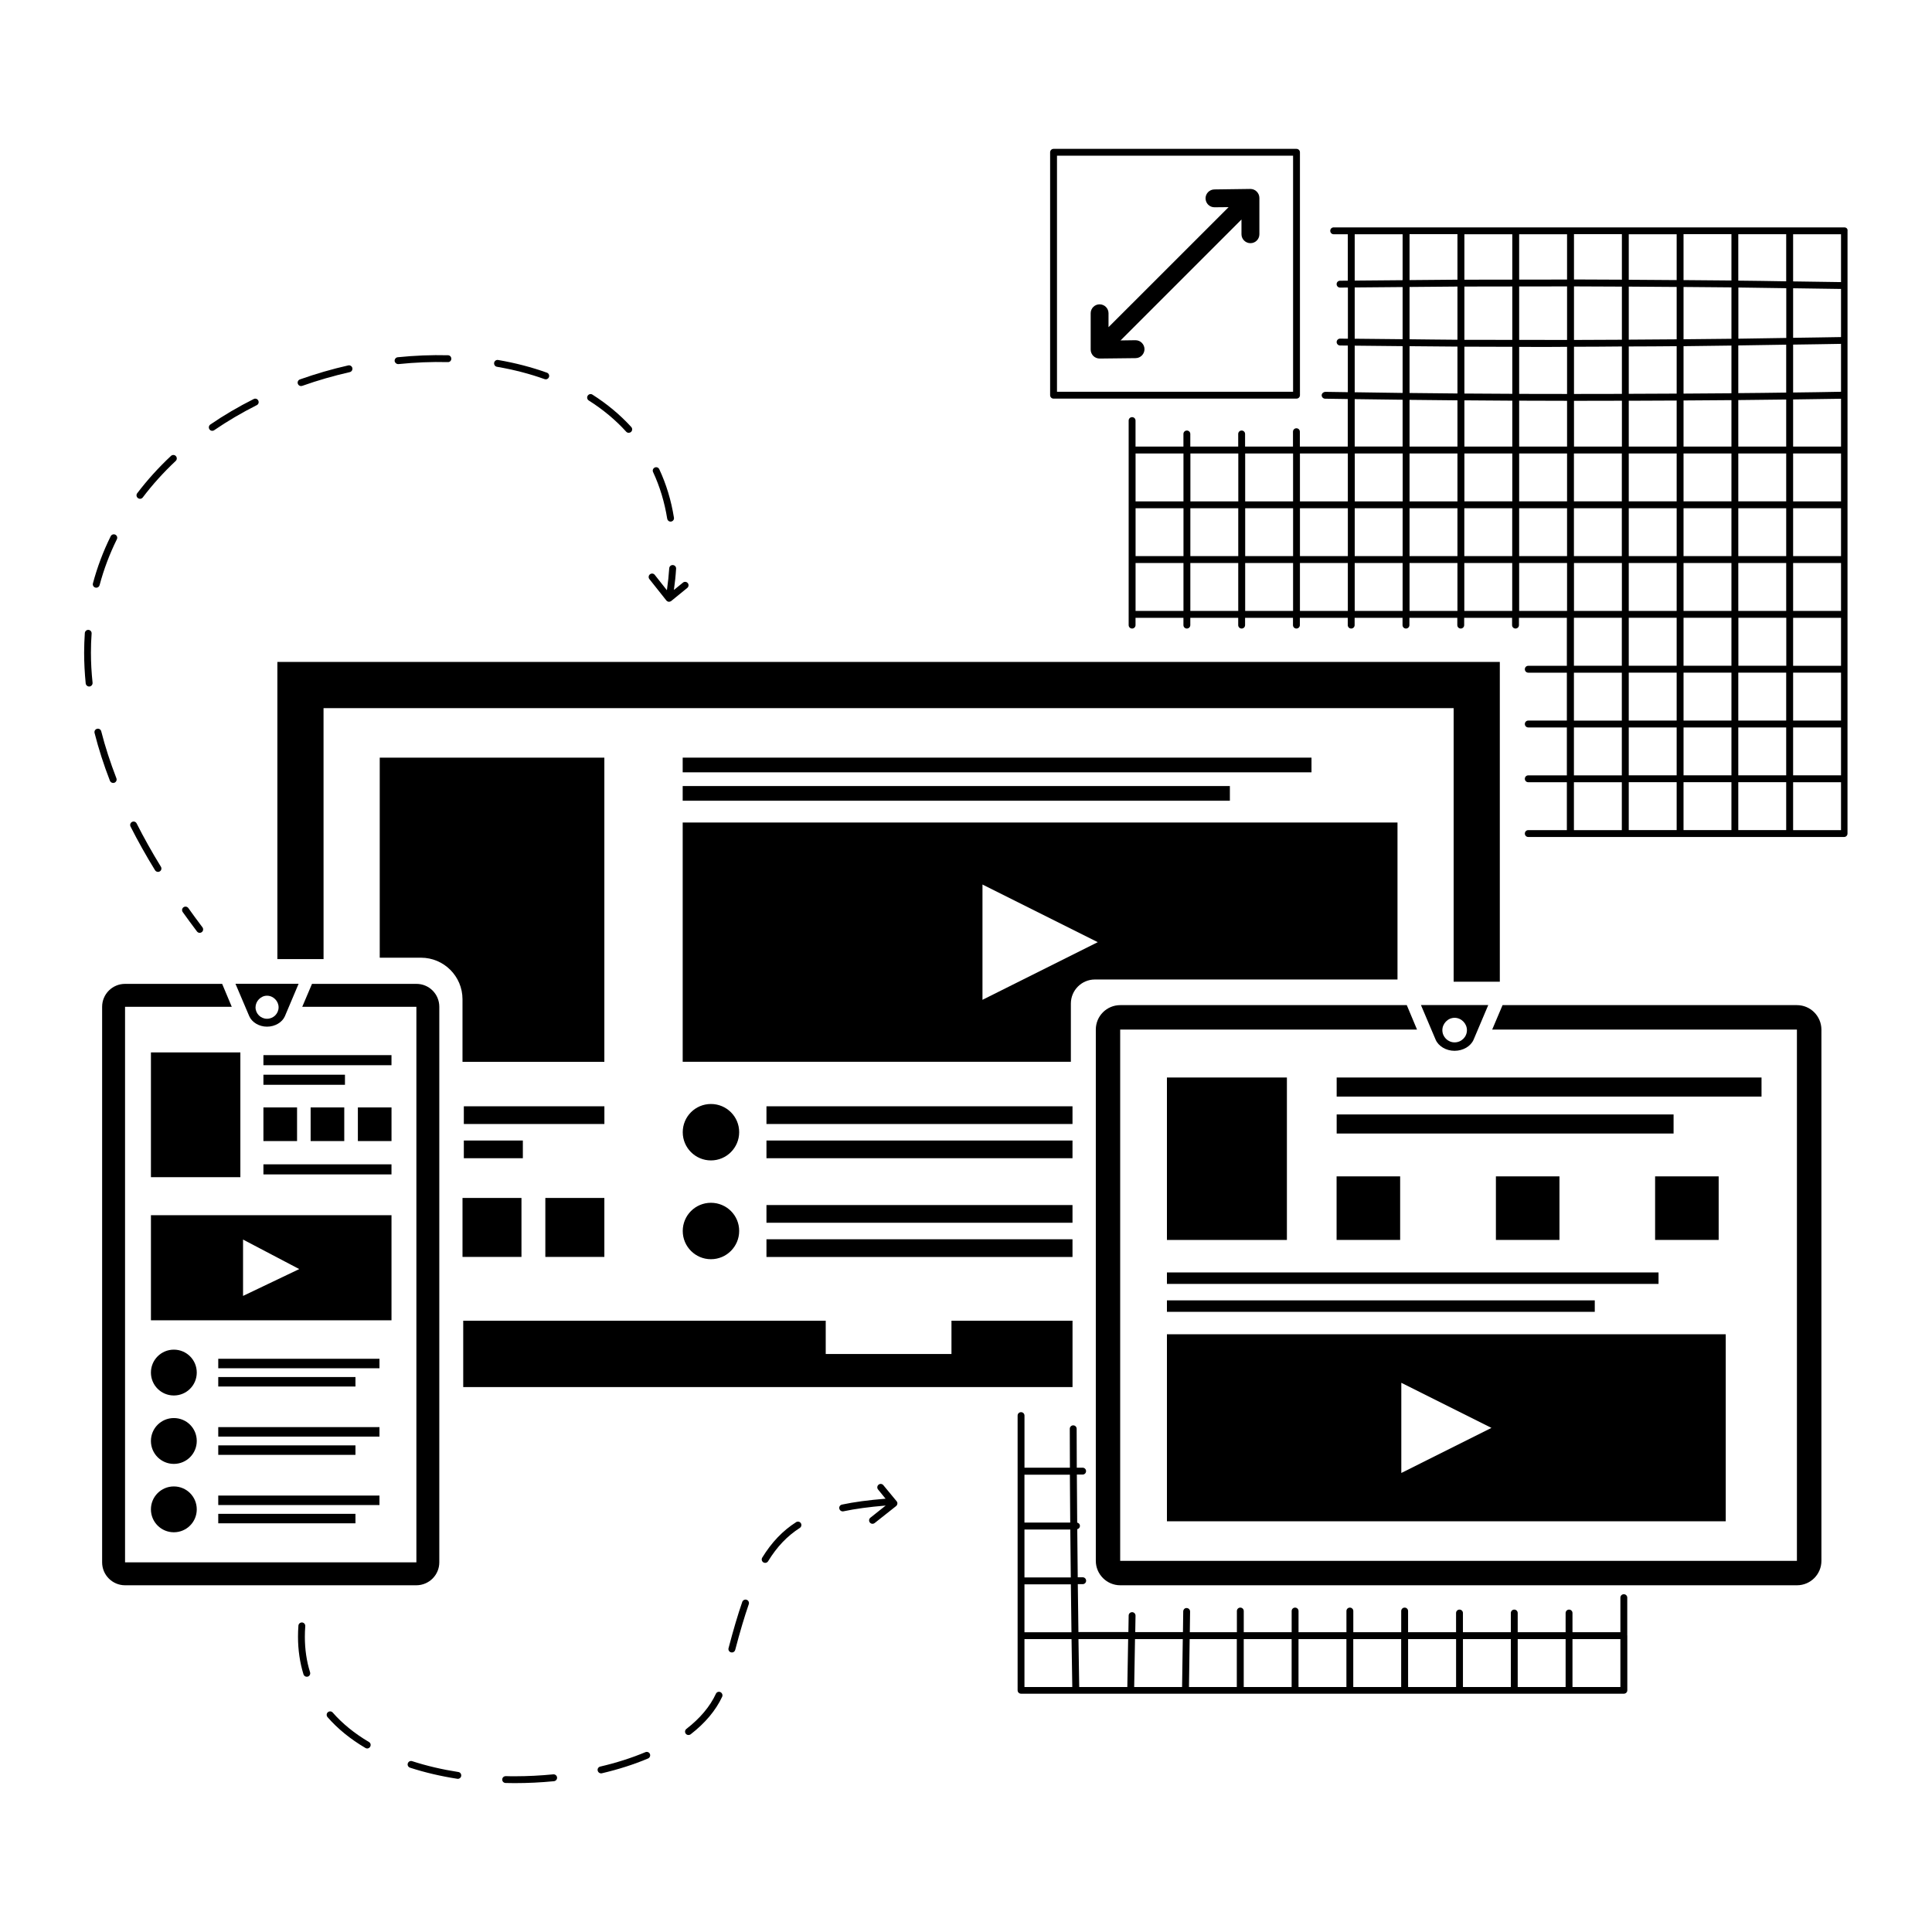 <?xml version="1.0" encoding="UTF-8"?>
<!-- Uploaded to: ICON Repo, www.svgrepo.com, Generator: ICON Repo Mixer Tools -->
<svg fill="#000000" width="800px" height="800px" version="1.1" viewBox="144 144 512 512" xmlns="http://www.w3.org/2000/svg">
 <g>
  <path d="m229.74 331.66h299.49v72.5h12.238v-84.738h-323.96v78.754h12.238z"/>
  <path d="m428.23 494h-32.082v8.82h-33.324v-8.82h-96.066v17.586h161.47z"/>
  <path d="m304.16 344.78h-59.527v53.02h10.93c6.074 0 11.004 4.93 11.004 11.004v16.586h37.594z"/>
  <path d="m266.92 437.18h37.25v4.691h-37.25z"/>
  <path d="m266.92 446.25h15.641v4.691h-15.641z"/>
  <path d="m266.57 461.47h15.625v15.625h-15.625z"/>
  <path d="m288.52 461.47h15.641v15.625h-15.641z"/>
  <path d="m347.12 437.18h81.102v4.691h-81.102z"/>
  <path d="m347.12 446.25h81.102v4.691h-81.102z"/>
  <path d="m324.92 344.78h166.64v3.891h-166.64z"/>
  <path d="m324.92 352.31h145.01v3.891h-145.01z"/>
  <path d="m434.16 403.58h80.191v-41.598h-189.43v63.402h102.87v-15.422c0-3.527 2.856-6.383 6.367-6.383zm-29.793 5.383v-30.555l30.555 15.277z"/>
  <path d="m332.41 436.57c-4.148 0-7.477 3.348-7.477 7.477 0 4.129 3.348 7.477 7.477 7.477s7.477-3.363 7.477-7.477c0.02-4.129-3.348-7.477-7.477-7.477z"/>
  <path d="m347.12 463.35h81.102v4.691h-81.102z"/>
  <path d="m347.12 472.42h81.102v4.691h-81.102z"/>
  <path d="m332.41 462.75c-4.148 0-7.477 3.348-7.477 7.477s3.348 7.477 7.477 7.477 7.477-3.363 7.477-7.477c0.02-4.148-3.348-7.477-7.477-7.477z"/>
  <path d="m260.42 558.04v-147.23c0-3.363-2.691-6.074-6.074-6.074h-27.664l-2.582 6.074h30.246v147.23h-77.207v-147.23h28.281l-2.547-6.074h-25.734c-3.328 0-6.074 2.691-6.074 6.074v147.23c0 3.348 2.727 6.074 6.074 6.074h77.207c3.383-0.02 6.074-2.746 6.074-6.074z"/>
  <path d="m210.06 413.31c0.711 1.617 2.602 2.766 4.691 2.766 2.144 0 4.039-1.145 4.746-2.766l3.637-8.602h-16.734zm4.695-5.438c1.711 0 3.074 1.453 3.074 3.074 0 1.672-1.363 3.039-3.074 3.039-1.672 0-3.039-1.363-3.039-3.039 0.02-1.621 1.383-3.074 3.039-3.074z"/>
  <path d="m184 422.9h23.699v33.066h-23.699z"/>
  <path d="m213.81 423.62h33.938v2.672h-33.938z"/>
  <path d="m213.81 428.81h21.609v2.672h-21.609z"/>
  <path d="m213.81 437.48h8.914v8.914h-8.914z"/>
  <path d="m226.32 437.48h8.914v8.914h-8.914z"/>
  <path d="m238.84 437.48h8.914v8.914h-8.914z"/>
  <path d="m213.81 452.56h33.938v2.672h-33.938z"/>
  <path d="m247.73 466.04h-63.73v27.848h63.75v-27.848zm-39.32 21.391v-14.934l14.895 7.82z"/>
  <path d="m190.07 501.67c-3.363 0-6.074 2.711-6.074 6.074 0 3.363 2.711 6.074 6.074 6.074 3.363 0 6.074-2.711 6.074-6.074 0.004-3.363-2.707-6.074-6.074-6.074z"/>
  <path d="m201.84 504.09h42.723v2.512h-42.723z"/>
  <path d="m201.84 508.93h36.359v2.512h-36.359z"/>
  <path d="m190.07 519.8c-3.363 0-6.074 2.711-6.074 6.074 0 3.363 2.711 6.074 6.074 6.074 3.363 0 6.074-2.711 6.074-6.074 0.004-3.383-2.707-6.074-6.074-6.074z"/>
  <path d="m201.84 522.2h42.723v2.512h-42.723z"/>
  <path d="m201.84 527.04h36.359v2.512h-36.359z"/>
  <path d="m190.07 537.92c-3.363 0-6.074 2.711-6.074 6.074 0 3.363 2.711 6.074 6.074 6.074 3.363 0 6.074-2.711 6.074-6.074 0.004-3.363-2.707-6.074-6.074-6.074z"/>
  <path d="m201.84 540.34h42.723v2.512h-42.723z"/>
  <path d="m201.84 545.18h36.359v2.512h-36.359z"/>
  <path d="m620.2 410.37h-78.008l-2.746 6.477h80.754v140.79h-179.34v-140.79h78.664l-2.711-6.477h-75.934c-3.566 0-6.477 2.875-6.477 6.477v140.79c0 3.566 2.91 6.477 6.477 6.477h179.34c3.582 0 6.477-2.91 6.477-6.477v-140.79c-0.023-3.586-2.914-6.477-6.496-6.477z"/>
  <path d="m524.46 419.53c0.746 1.727 2.766 2.945 5 2.945 2.293 0 4.312-1.219 5.055-2.945l3.891-9.184h-17.844zm5.019-5.801c1.82 0 3.273 1.547 3.273 3.273 0 1.781-1.453 3.238-3.273 3.238-1.781 0-3.238-1.453-3.238-3.238 0-1.727 1.453-3.273 3.238-3.273z"/>
  <path d="m453.25 429.55h31.793v43.051h-31.793z"/>
  <path d="m498.23 429.55h112.59v5.055h-112.59z"/>
  <path d="m498.23 439.34h89.285v5.055h-89.285z"/>
  <path d="m498.21 455.75h16.844v16.844h-16.844z"/>
  <path d="m540.43 455.75h16.844v16.844h-16.844z"/>
  <path d="m582.62 455.75h16.844v16.844h-16.844z"/>
  <path d="m453.25 481.21h130.28v3.039h-130.28z"/>
  <path d="m453.25 488.61h113.38v3.039h-113.38z"/>
  <path d="m453.25 547.16h148.09v-49.562h-148.09zm62.113-36.703 23.883 11.949-23.883 11.949z"/>
  <path d="m632.8 204.26h-135.36c-0.508 0-0.91 0.398-0.91 0.91 0 0.508 0.398 0.91 0.91 0.91h3.746v12.297c-0.691 0-1.383 0.02-2.074 0.02-0.508 0-0.91 0.418-0.891 0.926 0 0.492 0.418 0.891 0.91 0.891h0.02c0.691 0 1.363-0.02 2.055-0.02v13.566c-0.691-0.02-1.363-0.02-2.055-0.02-0.492-0.02-0.91 0.398-0.926 0.891 0 0.508 0.398 0.91 0.891 0.926 0.691 0.02 1.383 0.02 2.074 0.02v12.352c-2-0.035-4.019-0.055-6.004-0.09-0.453 0.035-0.91 0.398-0.926 0.891 0 0.508 0.398 0.91 0.891 0.926 1.984 0.035 4.019 0.055 6.019 0.09v12.605h-12.695v-3.945c0-0.508-0.398-0.91-0.91-0.91-0.508 0-0.91 0.398-0.91 0.91v3.945h-12.695v-3.348c0-0.508-0.398-0.91-0.91-0.91-0.508 0-0.91 0.398-0.91 0.91v3.348h-12.695v-3.348c0-0.508-0.398-0.91-0.91-0.91-0.508 0-0.91 0.398-0.91 0.91v3.348h-12.695v-6.894c0-0.508-0.398-0.91-0.91-0.91-0.508 0-0.91 0.398-0.91 0.91v54.199c0 0.508 0.398 0.91 0.91 0.91 0.508 0 0.91-0.398 0.91-0.91v-1.93h12.695v1.93c0 0.508 0.398 0.91 0.91 0.91 0.508 0 0.91-0.398 0.91-0.91v-1.93h12.695v1.93c0 0.508 0.398 0.91 0.91 0.91 0.508 0 0.91-0.398 0.91-0.91v-1.93h12.695v1.93c0 0.508 0.398 0.91 0.91 0.91 0.508 0 0.91-0.398 0.91-0.91v-1.93h12.695v1.93c0 0.508 0.398 0.91 0.91 0.91 0.508 0 0.91-0.398 0.91-0.91v-1.93h12.695v1.93c0 0.508 0.398 0.91 0.91 0.91 0.508 0 0.91-0.398 0.91-0.91v-1.93h12.695v1.93c0 0.508 0.398 0.91 0.91 0.91 0.508 0 0.91-0.398 0.91-0.91v-1.93h12.695v1.93c0 0.508 0.398 0.91 0.91 0.91 0.508 0 0.91-0.398 0.91-0.91v-1.93h12.695v12.715h-10.223c-0.508 0-0.91 0.398-0.91 0.91 0 0.508 0.398 0.91 0.91 0.91h10.223v12.695h-10.223c-0.508 0-0.91 0.398-0.91 0.91 0 0.508 0.398 0.91 0.91 0.91h10.223v12.695h-10.223c-0.508 0-0.91 0.398-0.91 0.91 0 0.508 0.398 0.91 0.91 0.91h10.223v12.695h-10.223c-0.508 0-0.91 0.398-0.91 0.91 0 0.508 0.398 0.91 0.91 0.91h11.094 0.035 0.035 14.441 0.035 0.035 14.441 0.035 0.035 14.441 0.035 0.035 14.441 0.035 0.035 14.477c0.508 0 0.91-0.398 0.91-0.91l0.008-159.73c0.09-0.508-0.309-0.91-0.82-0.91zm-187.86 74.426h12.695v12.695h-12.695zm14.516 0h12.695v12.695h-12.695zm14.531 0h12.695v12.695h-12.695zm14.512 0h12.695v12.695h-12.695zm14.516 0h12.695v12.695h-12.695zm87.141 56.273v-12.695h12.695v12.695zm12.695 1.82v12.695h-12.695v-12.695zm1.816-30.883v-12.695h12.695v12.695zm12.715 1.816v12.715h-12.695v-12.715zm-12.715-16.332v-12.695h12.695v12.695zm0-14.512v-12.695h12.695v12.695zm-30.848-28.484c-4.238 0.02-8.477 0.02-12.695 0.02v-12.512c4.238 0 8.477-0.035 12.695-0.074zm1.82-12.566c4.238-0.02 8.477-0.02 12.695-0.074v12.566c-4.238 0.02-8.477 0.035-12.695 0.055zm-16.352 12.586c-4.238 0-8.477-0.02-12.695-0.02v-12.457c2.293 0 4.566 0.02 6.856 0.02 1.945 0 3.891-0.02 5.84-0.035zm0 1.816v12.133h-12.695v-12.168c4.219 0.02 8.457 0.02 12.695 0.035zm1.82 0h2.293c3.473 0 6.949-0.02 10.422-0.02v12.148h-12.695l-0.004-12.129zm14.531-0.016c4.238-0.02 8.457-0.035 12.695-0.055v12.203h-12.695zm14.516-0.074c4.238-0.02 8.477-0.055 12.695-0.09v12.312h-12.695zm12.695 14.043v12.695h-12.695v-12.695zm1.816-1.82v-12.332c4.238-0.035 8.477-0.09 12.695-0.145v12.477zm0-14.168v-12.641c4.238-0.055 8.477-0.129 12.695-0.199v12.695c-4.199 0.07-8.438 0.105-12.695 0.145zm-1.816 0.035c-4.238 0.035-8.457 0.074-12.695 0.09v-12.566c4.238-0.035 8.457-0.109 12.695-0.164zm-12.695-14.312v-13.859c4.238 0.035 8.477 0.055 12.695 0.109v13.621c-4.223 0.055-8.457 0.09-12.695 0.129zm-1.82 0.016c-4.238 0.035-8.477 0.074-12.695 0.09v-14.059c4.238 0.02 8.477 0.055 12.695 0.09zm-14.516 0.109c-4.238 0.02-8.477 0.035-12.695 0.055v-14.188c4.238 0 8.457 0.035 12.695 0.055zm-14.531 0.055c-4.238 0-8.477 0-12.695-0.02v-14.148c4.238 0 8.457-0.02 12.695-0.02zm-14.512-0.016c-4.238-0.02-8.477 0-12.695-0.02v-14.113c4.219-0.02 8.477 0 12.695-0.02zm0 1.836v12.457c-4.258-0.02-8.477-0.055-12.695-0.074v-12.422c4.219 0.004 8.457 0.02 12.695 0.039zm0 14.277v12.168h-12.695v-12.258c4.199 0.035 8.438 0.07 12.695 0.09zm0 13.988v12.695h-12.695v-12.695zm1.816 0h12.695v12.695h-12.695zm14.516 0h12.695v12.695h-12.695zm14.531 0h12.695v12.695h-12.695zm12.695 14.512v12.695h-12.695v-12.695zm1.82 0h12.695v12.695h-12.695zm12.695 14.516v12.695h-12.695v-12.695zm0 14.512v12.715h-12.695v-12.715zm1.816 14.551h12.695v12.695h-12.695zm14.531 0h12.695v12.695h-12.695zm0-1.816v-12.715h12.695v12.715zm0-14.551v-12.695h12.695v12.695zm0-14.516v-12.695h12.695v12.695zm0-14.512v-12.695h12.695v12.695zm0-14.516v-12.496c4.238-0.055 8.477-0.109 12.695-0.184v12.676zm0-14.332v-12.695c4.238-0.074 8.477-0.109 12.695-0.199v12.695c-4.219 0.09-8.457 0.145-12.695 0.199zm0-14.496v-13.133c4.238 0.074 8.477 0.109 12.695 0.184v12.75c-4.219 0.09-8.457 0.125-12.695 0.199zm-1.816 0.035c-4.238 0.074-8.457 0.145-12.695 0.199v-13.566c4.238 0.055 8.477 0.129 12.695 0.184zm-12.715-15.188v-12.297h12.695v12.477c-4.219-0.07-8.438-0.141-12.695-0.18zm-1.816-0.035c-4.238-0.055-8.457-0.074-12.695-0.109v-12.168h12.695zm-14.516-0.109c-4.238-0.035-8.477-0.055-12.695-0.09v-12.059h12.695zm-14.516-0.109c-4.238-0.02-8.477-0.035-12.695-0.055v-12.004h12.695zm-14.531-0.035c-4.238 0-8.477 0-12.695 0.02v-12.023h12.695zm-14.512 0.02c-4.238 0-8.477 0-12.695 0.02v-12.039h12.695zm-14.535 0.016c-4.238 0.02-8.477 0.074-12.695 0.109v-12.168h12.695zm0 1.82v14.098c-4.238-0.02-8.477-0.09-12.695-0.129v-13.859c4.238-0.039 8.457-0.074 12.695-0.109zm0 15.914v12.422c-4.258-0.035-8.477-0.074-12.695-0.129v-12.402c4.238 0.035 8.457 0.074 12.695 0.109zm0 14.242v12.258h-12.695v-12.387c4.223 0.035 8.441 0.09 12.695 0.129zm0 14.078v12.695h-12.695v-12.695zm-14.512 12.695h-12.695v-12.695h12.695zm1.816 1.816h12.695v12.695h-12.695zm14.516 0h12.695v12.695h-12.695zm14.531 0h12.695v12.695h-12.695zm14.516 0h12.695v12.695h-12.695zm12.711 14.516v12.695h-12.695v-12.695zm1.82 0h12.695v12.695h-12.695zm12.695 14.512v12.715h-12.695v-12.715zm0 14.551v12.695h-12.695v-12.695zm0 14.516v12.695h-12.695v-12.695zm0 14.512v12.695h-12.695v-12.695zm1.82 0h12.695v12.695h-12.695zm14.512 0h12.695v12.695h-12.695zm0-1.816v-12.695h12.695v12.695zm14.531-12.695h12.695v12.695h-12.695zm12.695-118.02c-4.219-0.074-8.457-0.109-12.695-0.184v-12.496l12.695 0.004zm-128.88-12.676h12.695v12.168c-4.238 0.035-8.477 0.055-12.695 0.109zm0 14.094c4.219-0.055 8.477-0.074 12.695-0.109v13.824c-4.238-0.035-8.477-0.074-12.695-0.129zm0 15.426c4.219 0.055 8.457 0.09 12.695 0.129v12.402c-4.258-0.055-8.492-0.109-12.695-0.184zm0 14.168c4.219 0.055 8.438 0.129 12.695 0.164v12.402h-12.695zm-1.82 14.406v12.695h-12.695v-12.695zm-14.512 0v12.695h-12.695v-12.695zm-14.516 0v12.695h-12.695v-12.695zm-14.531 0v12.695h-12.695v-12.695zm-12.695 41.723v-12.695h12.695v12.695zm14.516 0v-12.695h12.695v12.695zm14.531 0v-12.695h12.695v12.695zm14.512 0v-12.695h12.695v12.695zm14.516 0v-12.695h12.695v12.695zm14.531 0v-12.695h12.695v12.695zm14.516 0v-12.695h12.695v12.695zm14.531 0v-12.695h12.695v12.695zm14.516 1.816h12.695v12.715h-12.695zm0 14.551h12.695v12.695h-12.695zm0 14.516h12.695v12.695h-12.695zm0 14.512h12.695v12.695h-12.695zm58.09 12.695v-12.695h12.695v12.695z"/>
  <path d="m487.59 183.45h-64.387c-0.508 0-0.91 0.418-0.91 0.91v64.367c0 0.508 0.398 0.91 0.91 0.91h64.387c0.508 0 0.91-0.398 0.91-0.91l-0.004-64.371c0-0.488-0.398-0.906-0.906-0.906zm-0.91 64.367h-62.566v-62.551h62.566z"/>
  <path d="m477.75 196.46v9.621c0 1.309-1.055 2.363-2.363 2.363s-2.383-1.055-2.383-2.363v-3.91l-31.957 31.957c-0.035 0.035-0.09 0.055-0.129 0.09l3.984-0.055c0.656 0 1.273 0.254 1.691 0.691 0.438 0.438 0.691 1 0.711 1.656 0 1.309-1.035 2.383-2.348 2.402l-9.512 0.109c-0.637 0-1.254-0.238-1.711-0.691-0.438-0.453-0.691-1.055-0.691-1.672v-9.641c0-1.309 1.055-2.363 2.363-2.363s2.363 1.055 2.363 2.363v3.691l31.828-31.812-3.711 0.035c-0.656 0.02-1.273-0.254-1.711-0.691-0.418-0.418-0.672-1-0.691-1.637-0.02-1.309 1.035-2.383 2.348-2.402l9.512-0.129c0.637 0 1.254 0.238 1.691 0.691 0.02 0 0.02 0 0.02 0.02 0.438 0.438 0.695 1.039 0.695 1.676z"/>
  <path d="m196.2 390.85c0.184 0.238 0.453 0.363 0.727 0.363 0.184 0 0.383-0.055 0.547-0.184 0.398-0.309 0.473-0.871 0.184-1.273-1.293-1.711-2.547-3.418-3.746-5.109-0.289-0.398-0.855-0.508-1.273-0.219-0.418 0.289-0.508 0.855-0.219 1.273 1.215 1.691 2.469 3.418 3.781 5.148z"/>
  <path d="m275.7 241.2c4.438 0.766 8.676 1.855 12.621 3.273 0.109 0.035 0.199 0.055 0.309 0.055 0.383 0 0.727-0.238 0.855-0.602 0.164-0.473-0.074-1-0.547-1.164-4.039-1.453-8.383-2.582-12.934-3.363-0.492-0.09-0.965 0.254-1.055 0.746-0.07 0.508 0.258 0.98 0.75 1.055z"/>
  <path d="m169.52 299.75c0.398 0 0.766-0.273 0.871-0.672 1.109-4.184 2.656-8.277 4.582-12.168 0.219-0.453 0.035-1-0.418-1.219-0.453-0.219-1-0.035-1.219 0.418-1.984 4-3.566 8.203-4.711 12.496-0.129 0.492 0.164 0.98 0.637 1.109 0.113 0.016 0.184 0.035 0.258 0.035z"/>
  <path d="m168.28 311.89c0.035-0.508-0.344-0.926-0.836-0.965-0.492-0.035-0.926 0.344-0.965 0.836-0.109 1.711-0.184 3.438-0.184 5.184 0 2.672 0.145 5.422 0.418 8.168 0.055 0.473 0.438 0.82 0.91 0.82h0.09c0.492-0.055 0.855-0.492 0.82-1-0.289-2.691-0.434-5.367-0.434-7.984 0-1.691 0.055-3.402 0.18-5.059z"/>
  <path d="m223.79 246.31c0.109 0 0.199-0.02 0.309-0.055 4.094-1.453 8.332-2.672 12.586-3.637 0.492-0.109 0.801-0.602 0.691-1.09-0.109-0.492-0.602-0.801-1.09-0.691-4.348 0.98-8.641 2.238-12.805 3.711-0.473 0.164-0.727 0.691-0.547 1.164 0.129 0.363 0.473 0.598 0.855 0.598z"/>
  <path d="m185.09 374.62c0.164 0.273 0.473 0.438 0.781 0.438 0.164 0 0.328-0.035 0.473-0.129 0.438-0.254 0.562-0.82 0.289-1.254-2.363-3.836-4.512-7.695-6.422-11.457-0.219-0.453-0.781-0.637-1.219-0.398-0.453 0.219-0.617 0.781-0.398 1.219 1.93 3.816 4.113 7.711 6.496 11.582z"/>
  <path d="m249.51 240.49h0.09c4.402-0.453 8.805-0.637 13.078-0.527 0.508 0.035 0.926-0.383 0.926-0.891 0-0.508-0.383-0.926-0.891-0.926-4.363-0.109-8.84 0.074-13.312 0.527-0.492 0.055-0.855 0.492-0.82 1 0.074 0.473 0.473 0.816 0.93 0.816z"/>
  <path d="m173.99 351.49c0.109 0 0.219-0.02 0.328-0.055 0.473-0.184 0.711-0.711 0.527-1.184-1.617-4.203-2.984-8.383-4.019-12.457-0.129-0.492-0.617-0.781-1.109-0.656-0.492 0.129-0.781 0.617-0.656 1.109 1.055 4.148 2.418 8.402 4.074 12.676 0.148 0.348 0.492 0.566 0.855 0.566z"/>
  <path d="m300.02 250.13c3.766 2.383 7.113 5.164 9.93 8.277 0.184 0.199 0.418 0.289 0.672 0.289 0.219 0 0.438-0.074 0.617-0.238 0.363-0.344 0.398-0.91 0.055-1.293-2.93-3.219-6.402-6.109-10.293-8.586-0.418-0.273-0.98-0.145-1.254 0.289-0.273 0.426-0.145 0.988 0.273 1.262z"/>
  <path d="m181.11 276.19c0.273 0 0.547-0.129 0.727-0.363 2.566-3.402 5.512-6.656 8.73-9.676 0.363-0.344 0.383-0.91 0.035-1.293-0.344-0.363-0.926-0.383-1.293-0.035-3.309 3.094-6.312 6.422-8.949 9.895-0.309 0.398-0.219 0.965 0.184 1.273 0.184 0.145 0.383 0.199 0.566 0.199z"/>
  <path d="m200.26 258.17c0.184 0 0.363-0.055 0.508-0.164 3.527-2.418 7.312-4.637 11.277-6.637 0.453-0.219 0.637-0.766 0.398-1.219-0.219-0.453-0.766-0.637-1.219-0.398-4.019 2.019-7.894 4.293-11.477 6.746-0.418 0.289-0.527 0.855-0.238 1.273 0.168 0.27 0.457 0.398 0.75 0.398z"/>
  <path d="m320.82 281.47c0.074 0.453 0.453 0.766 0.891 0.766 0.055 0 0.09 0 0.145-0.02 0.492-0.074 0.836-0.547 0.746-1.035-0.727-4.566-2.035-8.875-3.891-12.84-0.219-0.453-0.746-0.656-1.199-0.438s-0.656 0.746-0.438 1.199c1.785 3.816 3.039 7.981 3.746 12.367z"/>
  <path d="m320.59 303.13c0.145 0.184 0.383 0.309 0.617 0.344h0.09c0.199 0 0.418-0.074 0.582-0.199l4.258-3.473c0.383-0.309 0.453-0.891 0.129-1.273-0.309-0.383-0.891-0.453-1.273-0.129l-2.402 1.945c0.273-1.91 0.473-3.801 0.582-5.637 0.035-0.508-0.344-0.926-0.855-0.965-0.508-0.02-0.926 0.344-0.965 0.855-0.129 1.891-0.328 3.836-0.617 5.82l-3.219-4.074c-0.309-0.398-0.891-0.453-1.273-0.145-0.398 0.309-0.453 0.891-0.145 1.273z"/>
  <path d="m315.04 608.34c-3.637 1.527-7.676 2.82-11.969 3.82-0.492 0.109-0.801 0.602-0.672 1.09 0.09 0.418 0.473 0.711 0.891 0.711 0.074 0 0.145 0 0.199-0.02 4.402-1.035 8.531-2.348 12.258-3.93 0.453-0.199 0.672-0.727 0.492-1.184-0.199-0.473-0.727-0.672-1.199-0.488z"/>
  <path d="m354.98 547.39c-3.566 2.273-6.492 5.348-8.984 9.402-0.254 0.438-0.129 0.98 0.309 1.254 0.145 0.09 0.309 0.129 0.473 0.129 0.309 0 0.602-0.145 0.781-0.438 2.363-3.856 5.039-6.656 8.402-8.82 0.418-0.273 0.547-0.836 0.273-1.254-0.254-0.418-0.82-0.547-1.254-0.273z"/>
  <path d="m334.92 592.43c-0.453-0.219-1-0.02-1.199 0.438-1.562 3.383-4.203 6.512-7.82 9.312-0.398 0.309-0.473 0.871-0.164 1.273 0.184 0.238 0.453 0.344 0.727 0.344 0.199 0 0.383-0.055 0.562-0.184 3.856-2.984 6.676-6.348 8.367-9.984 0.184-0.438-0.02-0.98-0.473-1.199z"/>
  <path d="m290.63 614.22c-3.363 0.328-6.785 0.508-10.168 0.508-0.82 0-1.617 0-2.438-0.035-0.527 0.02-0.91 0.383-0.926 0.891-0.02 0.508 0.383 0.91 0.891 0.926 0.781 0.02 1.582 0.035 2.363 0.035 3.438 0 7.004-0.164 10.457-0.508 0.492-0.055 0.871-0.492 0.82-1-0.055-0.488-0.488-0.855-1-0.816z"/>
  <path d="m341.87 567.96c-0.473-0.164-1 0.09-1.164 0.562-1.184 3.402-2.363 7.422-3.637 12.258-0.129 0.492 0.164 0.98 0.656 1.109 0.074 0.02 0.145 0.035 0.238 0.035 0.398 0 0.766-0.273 0.871-0.672 1.254-4.801 2.438-8.766 3.602-12.133 0.16-0.469-0.094-0.996-0.566-1.16z"/>
  <path d="m241.78 605.65c-3.82-2.254-7.039-4.875-9.602-7.801-0.328-0.383-0.91-0.418-1.293-0.09-0.383 0.328-0.418 0.91-0.09 1.293 2.691 3.094 6.074 5.84 10.059 8.184 0.145 0.09 0.309 0.129 0.453 0.129 0.309 0 0.617-0.164 0.781-0.453 0.273-0.445 0.129-1.008-0.309-1.262z"/>
  <path d="m265.46 613.6c-4.312-0.672-8.438-1.637-12.242-2.875-0.473-0.164-0.98 0.109-1.145 0.582-0.164 0.473 0.109 0.98 0.582 1.145 3.91 1.273 8.113 2.254 12.531 2.945 0.055 0 0.09 0.02 0.145 0.02 0.438 0 0.836-0.328 0.891-0.766 0.074-0.523-0.254-0.977-0.762-1.051z"/>
  <path d="m224.79 577.75c0-0.91 0.035-1.855 0.109-2.801 0.035-0.508-0.344-0.945-0.836-0.98-0.508-0.035-0.945 0.344-0.98 0.836-0.074 1-0.109 1.984-0.109 2.945 0 3.492 0.492 6.856 1.453 9.969 0.129 0.383 0.473 0.637 0.871 0.637 0.09 0 0.184-0.02 0.273-0.035 0.473-0.145 0.746-0.656 0.602-1.145-0.93-2.949-1.383-6.113-1.383-9.426z"/>
  <path d="m378.1 537.59c-0.309-0.383-0.891-0.453-1.273-0.129-0.383 0.309-0.453 0.891-0.129 1.273l1.984 2.438c-4.512 0.363-8.332 0.871-11.566 1.562-0.492 0.109-0.801 0.582-0.691 1.074 0.09 0.418 0.473 0.727 0.891 0.727 0.055 0 0.129 0 0.199-0.02 3.129-0.672 6.84-1.164 11.203-1.527l-4.055 3.219c-0.398 0.309-0.453 0.891-0.145 1.273 0.184 0.219 0.453 0.344 0.711 0.344 0.199 0 0.398-0.074 0.562-0.199l5.676-4.492c0.184-0.145 0.309-0.383 0.344-0.617 0.035-0.238-0.035-0.492-0.199-0.672z"/>
  <path d="m575.24 577.42v-10.023c0-0.508-0.398-0.91-0.91-0.91-0.508 0-0.91 0.398-0.91 0.91v9.148h-12.695v-5.074c0-0.508-0.398-0.91-0.91-0.91-0.508 0-0.91 0.398-0.91 0.91v5.074h-12.695v-5.074c0-0.508-0.398-0.91-0.91-0.91-0.508 0-0.91 0.398-0.91 0.91v5.074h-12.695v-5.074c0-0.508-0.398-0.91-0.91-0.91-0.508 0-0.91 0.398-0.91 0.91v5.074h-12.715v-5.602c0-0.508-0.398-0.91-0.91-0.91-0.508 0-0.91 0.398-0.91 0.91v5.602h-12.695v-5.602c0-0.508-0.398-0.91-0.91-0.91-0.508 0-0.91 0.398-0.91 0.91v5.602h-12.695v-5.602c0-0.508-0.398-0.91-0.91-0.91-0.508 0-0.91 0.398-0.91 0.91v5.602h-12.695v-5.602c0-0.508-0.398-0.91-0.91-0.91-0.508 0-0.91 0.398-0.91 0.91v5.602h-12.477c0.02-1.82 0.055-3.656 0.074-5.473 0-0.508-0.398-0.91-0.891-0.926-0.527-0.035-0.91 0.398-0.926 0.891-0.02 1.836-0.055 3.656-0.074 5.492h-12.641c0.02-1.453 0.055-2.91 0.074-4.363 0-0.508-0.398-0.91-0.891-0.926-0.562 0.02-0.91 0.398-0.926 0.891-0.02 1.453-0.055 2.93-0.074 4.383h-13.242c-0.055-4.238-0.109-8.477-0.164-12.695h1.293c0.508 0 0.91-0.398 0.91-0.91 0-0.508-0.398-0.91-0.91-0.91h-1.309c-0.055-4.258-0.09-8.492-0.129-12.75 0.398-0.09 0.711-0.438 0.711-0.871 0-0.438-0.309-0.781-0.727-0.871-0.035-4.258-0.055-8.492-0.09-12.73h1.527c0.508 0 0.91-0.398 0.91-0.91 0-0.508-0.398-0.91-0.91-0.91h-1.547c-0.02-3.438-0.035-6.894-0.035-10.312 0-0.508-0.398-0.91-0.91-0.91-0.508 0-0.91 0.418-0.91 0.91 0 3.418 0.035 6.875 0.035 10.312h-12.039v-13.805c0-0.508-0.398-0.91-0.91-0.91-0.508 0-0.91 0.398-0.91 0.91v72.789c0 0.508 0.398 0.91 0.91 0.91h14.516 0.02 14.516 0.02 14.496 0.02 116.17c0.508 0 0.91-0.398 0.91-0.91v-14.477-0.035c-0.004-0.008-0.02 0.012-0.02-0.008zm-16.336 0.965v12.695h-12.695v-12.695zm-14.512 0v12.695h-12.695v-12.695zm-14.516 0v12.695h-12.715v-12.695zm-14.551 0v12.695h-12.695v-12.695zm-14.512 0v12.695h-12.695v-12.695zm-14.516 0v12.695h-12.695v-12.695zm-14.531 0v12.695h-12.676c0.074-4.238 0.129-8.457 0.184-12.695zm-14.316 0c-0.055 4.238-0.109 8.457-0.184 12.695h-12.695c0.09-4.238 0.145-8.457 0.219-12.695zm-14.477 0c-0.074 4.238-0.145 8.457-0.219 12.695h-12.75c-0.074-4.219-0.145-8.457-0.199-12.695zm-15.023-1.82h-12.457v-12.695h12.297c0.051 4.223 0.105 8.461 0.16 12.695zm-12.457-14.531v-12.695h12.148c0.035 4.238 0.074 8.457 0.129 12.695zm12.039-27.227c0.02 4.219 0.055 8.457 0.09 12.695h-12.133v-12.695zm-12.039 43.578h12.477c0.055 4.238 0.129 8.477 0.199 12.695h-12.676zm145.23 12.695v-12.695h12.695v12.695z"/>
 </g>
</svg>